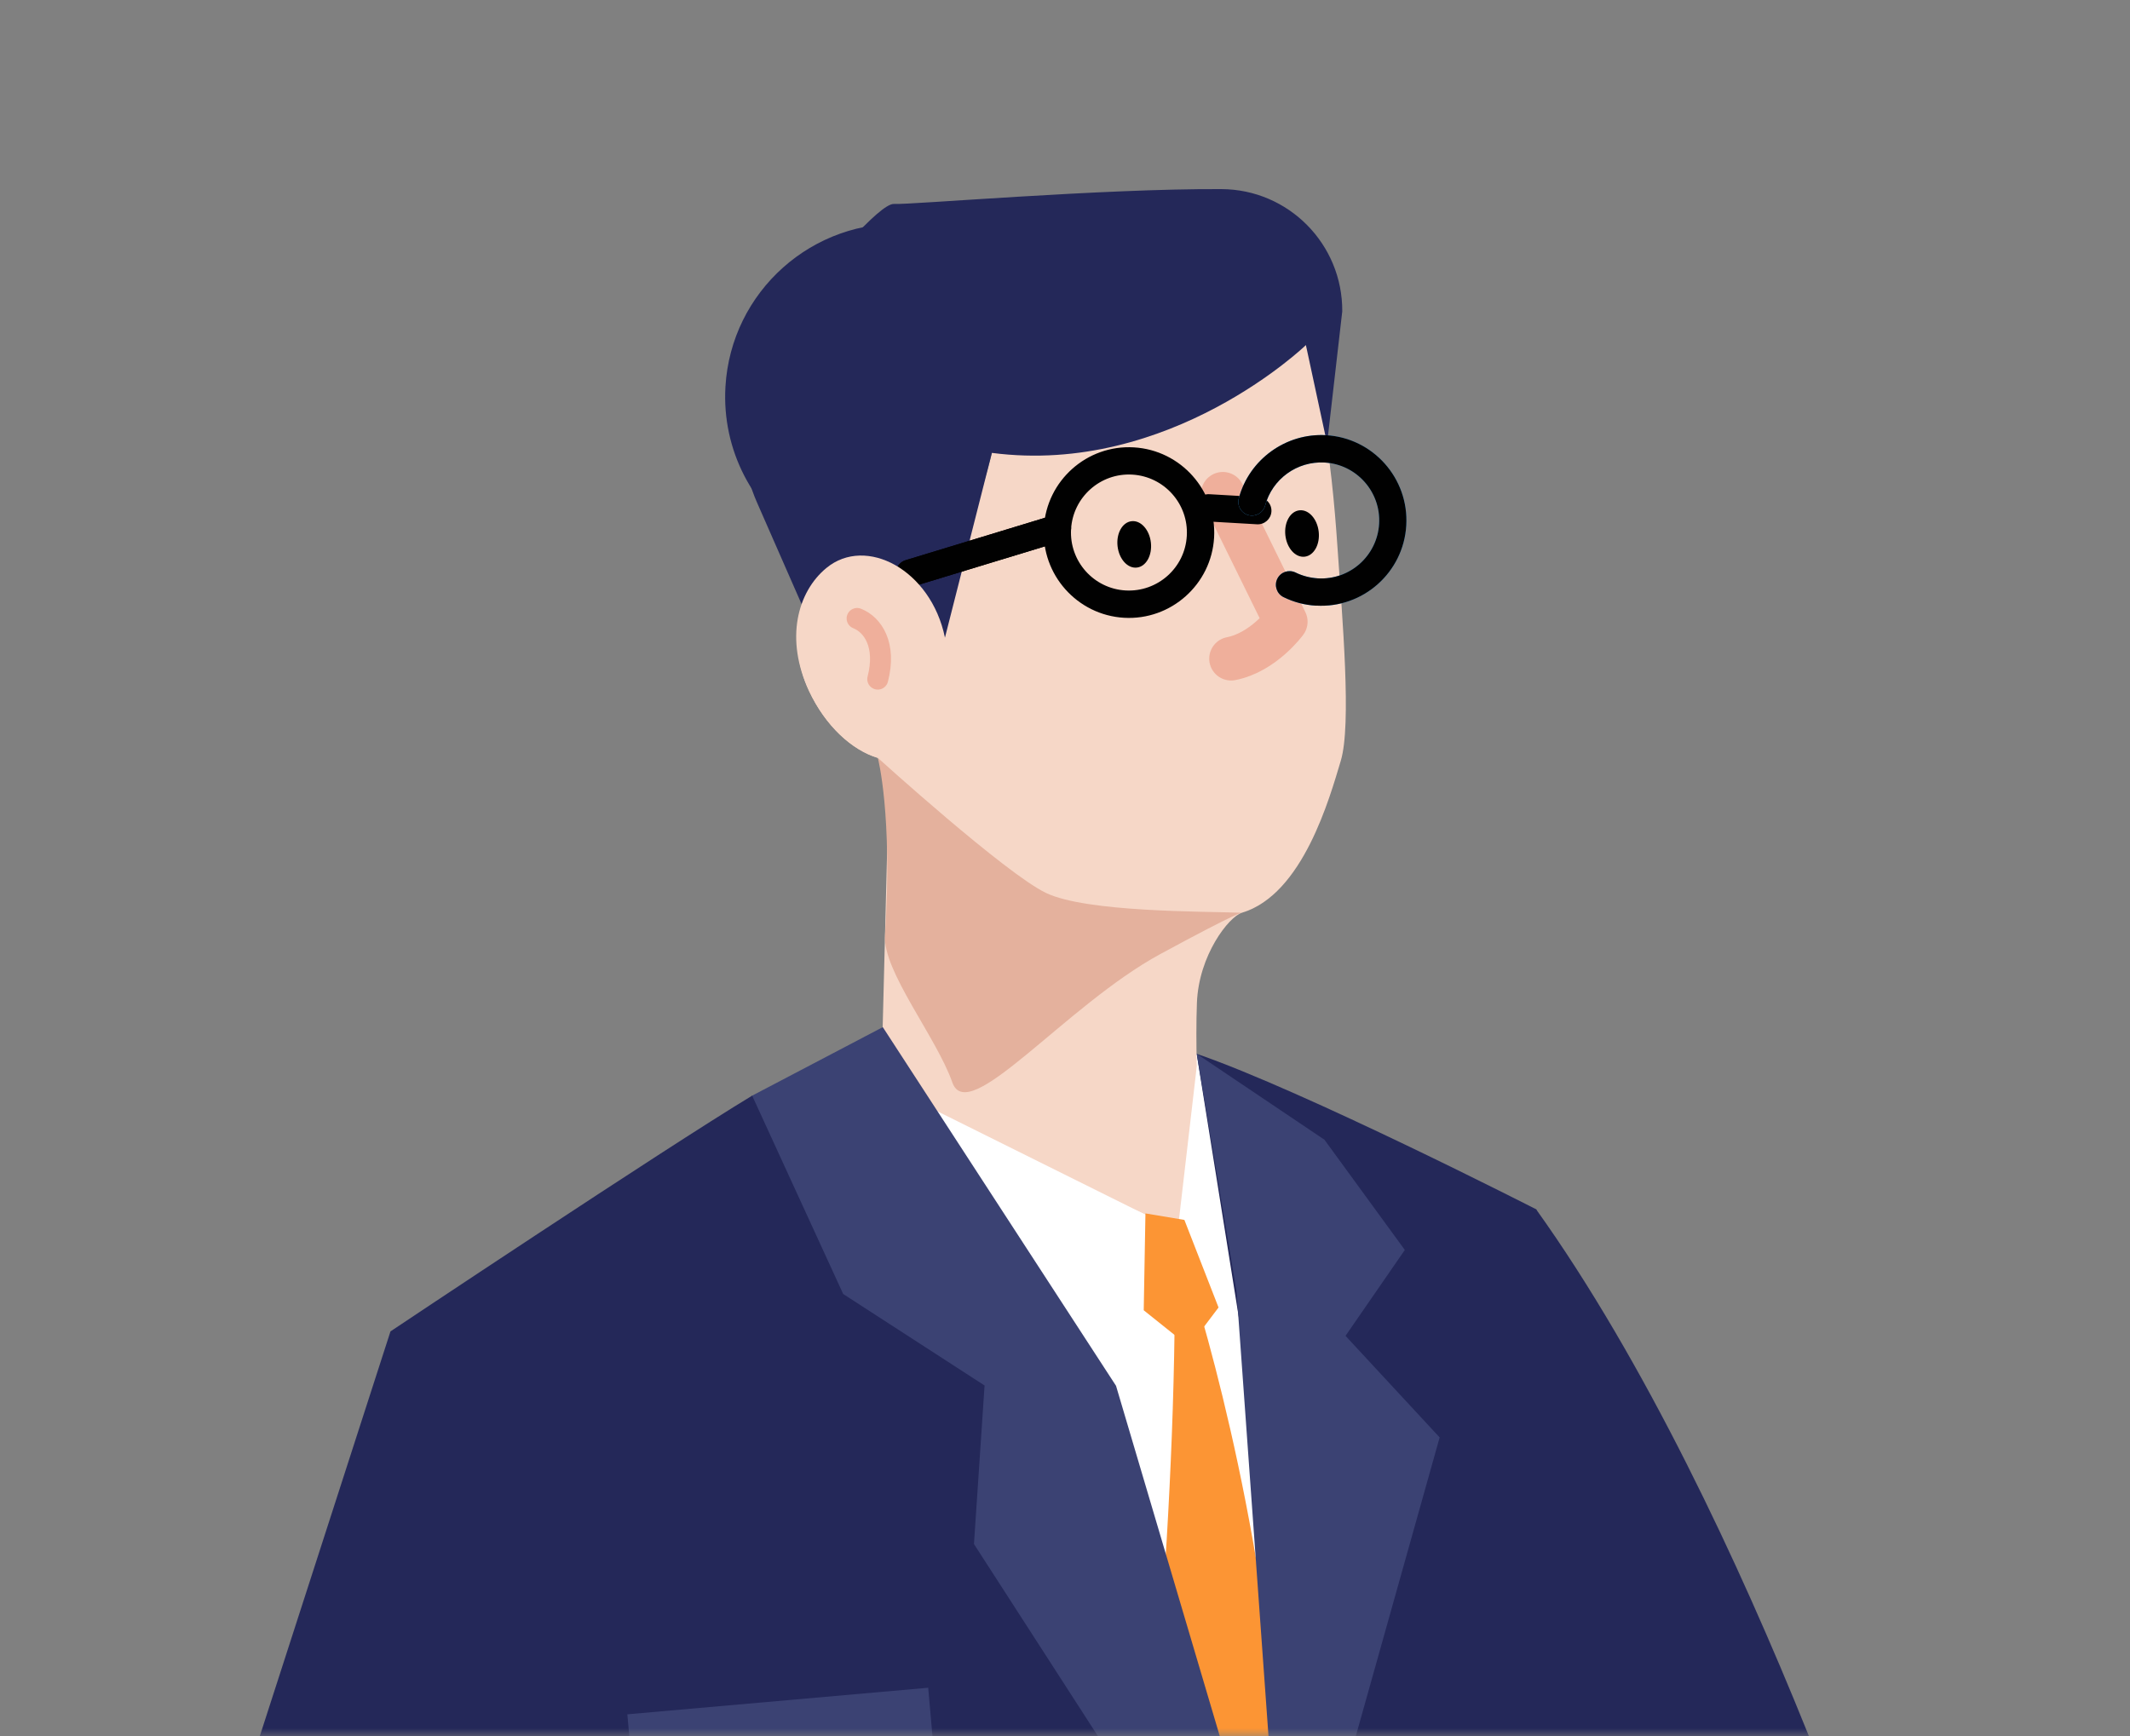 <svg width="130" height="106" viewBox="0 0 130 106" fill="none" xmlns="http://www.w3.org/2000/svg">
<rect x="0" y="0" width="130" height="106" fill="#808080" stroke="none"/>
<mask id="mask0_620_238" style="mask-type:luminance" maskUnits="userSpaceOnUse" x="0" y="0" width="130" height="106">
<path d="M0 106L130 106L130 0L0 0L0 106Z" fill="white"/>
</mask>
<g mask="url(#mask0_620_238)">
<path d="M72.621 78.759C72.621 78.759 86.903 83.329 92.848 119.819C98.509 154.561 94.915 156.804 96.281 165.823C98.877 182.971 98.61 189.218 98.61 189.218L120.507 186.759C120.507 186.759 120.426 142.173 117.226 125.439C116.786 123.145 107.007 92.344 93.757 73.828C93.757 73.828 74.296 76.901 72.617 78.759H72.621Z" fill="#242859"/>
<path d="M88.122 225.475L93.538 234.498L88.131 211.576L80.022 237.21L27.727 227.036C27.727 227.036 31.739 178.692 37.979 157.692L30.61 106.128L45.907 66.883C60.311 66.629 63.051 60.907 73.037 64.331C79.561 66.57 93.767 73.828 93.767 73.828C93.767 73.828 106.433 157.333 88.122 225.475Z" fill="#242859"/>
<path d="M73.036 64.332L80.105 108.558L54.641 76.868L54.793 66.474L73.036 64.332Z" fill="white"/>
<path d="M51.045 34.642C52.926 33.754 54.875 35.172 56.448 37.804C56.456 37.427 56.452 36.979 56.465 36.479C56.507 34.401 58.494 34.486 59.75 30.427C60.342 28.51 61.818 23.914 60.185 22.941C58.553 21.967 63.154 22.725 67.749 21.878C72.349 21.028 73.254 11.463 77.549 16.588C80.484 20.092 81.312 28.743 81.621 33.276C81.93 37.812 82.496 44.233 81.832 46.442C81.156 48.689 79.524 54.605 75.799 55.719C75.009 55.956 73.161 58.3 73.051 61.225C72.865 66.193 73.609 71.242 72.286 73.938C71.491 75.559 71.474 74.641 68.138 73.392C58.959 69.951 54.964 67.509 53.776 66.536L54.169 50.941C54.169 50.941 54.808 48.456 53.577 46.268C51.996 45.798 50.377 44.309 49.383 42.193C47.891 39.023 48.965 35.624 51.041 34.642H51.045Z" fill="#F6D7C7"/>
<path d="M53.578 46.266C53.578 46.266 61.362 53.321 63.839 54.51C66.321 55.699 73.437 55.631 75.796 55.72C75.796 55.72 75.766 55.559 70.824 58.238C65.01 61.391 59.091 68.827 58.123 66.076C57.155 63.321 53.874 59.279 54.014 57.108C54.491 49.719 53.578 46.27 53.578 46.27V46.266Z" fill="#E4B19D"/>
<path d="M74.633 30.145L78.472 37.953C78.472 37.953 77.115 39.824 75.136 40.209" stroke="#EFAF9B" stroke-width="2.667" stroke-linecap="round" stroke-linejoin="round"/>
<path d="M70.242 33.121C70.331 33.904 69.946 34.589 69.383 34.648C68.821 34.712 68.297 34.128 68.208 33.345C68.119 32.562 68.504 31.877 69.066 31.817C69.629 31.754 70.153 32.338 70.242 33.121Z" fill="#010101"/>
<path d="M80.484 32.457C80.573 33.24 80.188 33.921 79.626 33.984C79.063 34.048 78.539 33.464 78.45 32.681C78.362 31.898 78.746 31.212 79.308 31.153C79.871 31.09 80.395 31.674 80.484 32.457Z" fill="#010101"/>
<path d="M53.572 41.457C54.109 39.375 53.276 38.139 52.312 37.754" stroke="#EFAF9B" stroke-width="1.28" stroke-linecap="round" stroke-linejoin="round"/>
<path d="M71.674 75.144C71.674 75.144 86.023 113.835 73.572 151.789C72.587 154.777 68.566 156.343 68.566 156.343L64.305 151.099C64.305 151.099 72.245 107.085 71.674 75.144Z" fill="#FC9534"/>
<path d="M69.91 74.153L68.527 80.594L54.617 69.798L54.689 66.586L69.91 74.153Z" fill="white"/>
<path d="M73.042 65.094L75.38 80.165L71.922 74.743L73.042 65.094Z" fill="white"/>
<path d="M32.753 105.01L32.262 151.763L46.527 178.527C46.527 178.527 26.314 184.812 23.375 183.369C3.022 173.423 3.352 144.721 3.352 144.721L23.832 81.276C23.832 81.276 40.481 70.163 45.91 66.883C45.91 66.883 33.882 101.303 32.757 105.006L32.753 105.01Z" fill="#242859"/>
<path d="M73.039 64.332L75.47 78.836L78.506 121.098L87.866 87.749L82.121 81.548L85.74 76.305L80.835 69.576L73.039 64.332Z" fill="#3B4273"/>
<path d="M89.432 186.031L88.676 209.756L85.268 188.104L39.953 213.709C39.953 213.709 31.738 178.696 37.979 157.696L30.609 106.132L44.096 70.091L45.906 66.887C50.692 66.828 64.961 81.166 66.876 85.216C68.918 89.55 81.569 128.528 81.569 128.528L89.428 186.035L89.432 186.031Z" fill="#242859"/>
<path d="M53.88 62.703L45.906 66.885L51.462 78.993L60.091 84.579L59.444 94.258L80.753 127.286L68.115 84.6L53.88 62.703Z" fill="#3B4273"/>
<path d="M72.287 74.472L69.91 74.074L69.805 79.987L72.57 82.2L74.371 79.817L72.287 74.472Z" fill="#FC9534"/>
<path d="M38.784 110.217L57.141 108.597L56.651 103.031L38.289 104.652L38.784 110.217Z" fill="#3B4273"/>
<path d="M55.425 13.674C57.97 13.822 60.249 14.859 61.982 16.468C54.951 17.995 49.48 24.238 49.032 32.012C49.011 32.355 49.007 32.694 49.007 33.032C45.971 31.022 44.051 27.505 44.276 23.607C44.614 17.784 49.607 13.336 55.425 13.67V13.674Z" fill="#242859"/>
<path d="M57.675 38.918L49.422 38.016L46.205 30.682C44.615 27.055 45.157 22.844 47.626 19.75C50.374 16.305 53.688 12.399 54.564 12.45C55.557 12.509 67.277 11.506 74.553 11.544C78.646 11.565 81.944 14.904 81.922 19.005L80.996 27.076L79.703 21.066C79.703 21.066 71.42 29.065 60.538 27.647L57.675 38.918Z" fill="#242859"/>
<path d="M63.708 32.207C63.873 29.337 66.342 27.141 69.204 27.31C72.067 27.479 74.265 29.947 74.1 32.812C73.935 35.677 71.466 37.878 68.604 37.713C65.742 37.547 63.543 35.076 63.712 32.211L63.708 32.207ZM65.37 32.304C65.255 34.255 66.748 35.935 68.697 36.045C70.646 36.155 72.325 34.665 72.434 32.714C72.549 30.763 71.056 29.087 69.107 28.973C67.158 28.859 65.484 30.353 65.37 32.304Z" fill="#010101"/>
<path d="M73.713 31.832L76.719 32.006C77.18 32.031 77.573 31.68 77.599 31.223C77.624 30.766 77.273 30.368 76.816 30.343L73.81 30.169C73.35 30.144 72.956 30.495 72.931 30.952C72.906 31.409 73.257 31.807 73.713 31.832Z" fill="#010101"/>
<path d="M55.465 35.827C55.562 35.831 55.659 35.823 55.757 35.793L64.779 33.046C65.219 32.911 65.468 32.446 65.333 32.005C65.198 31.565 64.728 31.316 64.293 31.451L55.27 34.198C54.831 34.333 54.581 34.799 54.717 35.239C54.822 35.581 55.127 35.81 55.465 35.827Z" fill="#010101"/>
<path d="M55.465 35.827C55.562 35.831 55.659 35.823 55.757 35.793L64.779 33.046C65.219 32.911 65.468 32.446 65.333 32.005C65.198 31.565 64.728 31.316 64.293 31.451L55.27 34.198C54.831 34.333 54.581 34.799 54.717 35.239C54.822 35.581 55.127 35.81 55.465 35.827Z" fill="#010101"/>
<path d="M80.333 36.97C83.2 37.135 85.665 34.939 85.829 32.069C85.994 29.2 83.8 26.733 80.938 26.567C78.481 26.424 76.236 28.049 75.606 30.427C75.488 30.872 75.754 31.329 76.198 31.447C76.638 31.566 77.099 31.299 77.217 30.855C77.648 29.238 79.17 28.138 80.845 28.235C82.794 28.349 84.286 30.025 84.172 31.976C84.058 33.927 82.384 35.421 80.434 35.307C79.957 35.277 79.5 35.159 79.073 34.951C78.659 34.748 78.16 34.917 77.957 35.332C77.754 35.747 77.923 36.246 78.333 36.45C78.959 36.758 79.631 36.936 80.333 36.974V36.97Z" fill="#3FAAFA"/>
<path d="M80.333 36.97C83.2 37.135 85.665 34.939 85.829 32.069C85.994 29.2 83.8 26.733 80.938 26.567C78.481 26.424 76.236 28.049 75.606 30.427C75.488 30.872 75.754 31.329 76.198 31.447C76.638 31.566 77.099 31.299 77.217 30.855C77.648 29.238 79.17 28.138 80.845 28.235C82.794 28.349 84.286 30.025 84.172 31.976C84.058 33.927 82.384 35.421 80.434 35.307C79.957 35.277 79.5 35.159 79.073 34.951C78.659 34.748 78.16 34.917 77.957 35.332C77.754 35.747 77.923 36.246 78.333 36.45C78.959 36.758 79.631 36.936 80.333 36.974V36.97Z" fill="#010101"/>
<path d="M53.578 46.265C51.997 45.795 50.377 44.306 49.384 42.19C47.892 39.02 48.665 36.133 50.437 34.673C52.847 32.684 56.817 34.779 57.671 38.914" fill="#F6D7C7"/>
<path d="M53.572 41.457C54.109 39.375 53.276 38.139 52.312 37.754" stroke="#EFAF9B" stroke-width="1.28" stroke-linecap="round" stroke-linejoin="round"/>
</g>
</svg>
